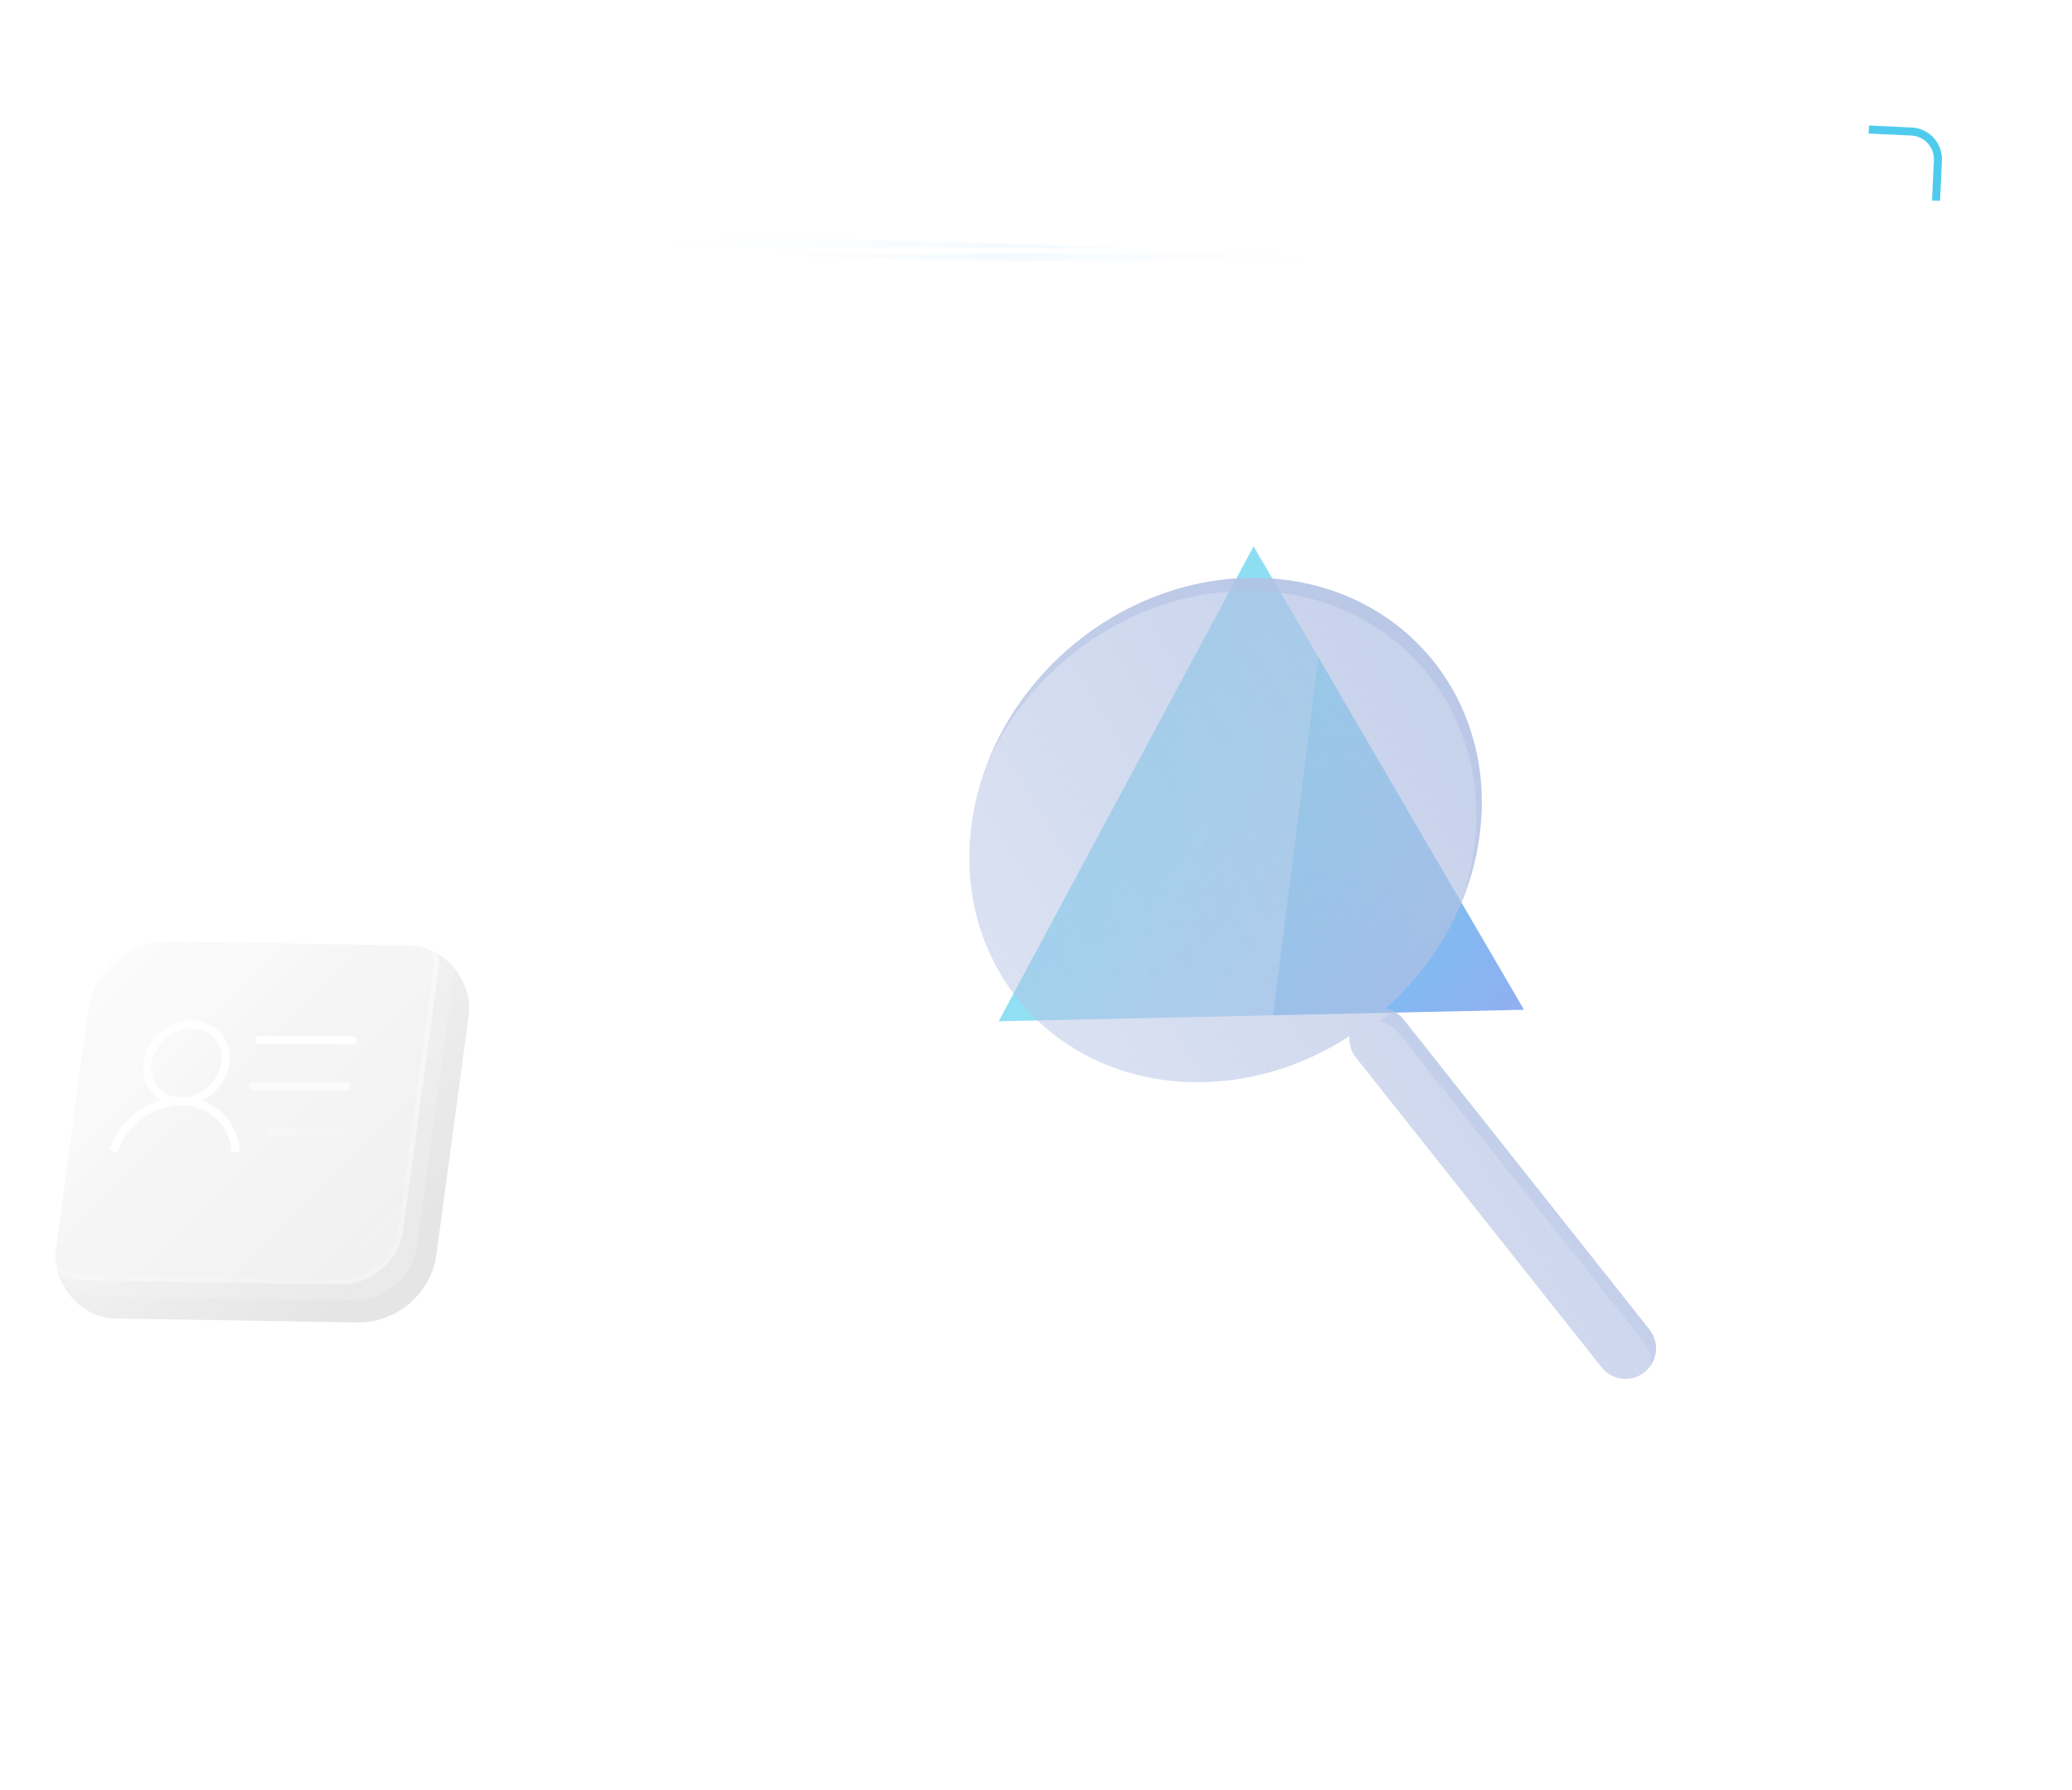 <svg width="382" height="330" viewBox="0 0 382 330" fill="none" xmlns="http://www.w3.org/2000/svg">
<path d="M356.933 37.005L357.277 29.594C357.408 26.774 355.229 24.382 352.409 24.251L344.535 23.885" stroke="#4FCCED" stroke-width="1.483"/>
<g filter="url(#filter0_f_5017_10727)">
<path d="M280.97 186.183L184.113 188.311L231.115 100.732L280.97 186.183Z" fill="url(#paint0_linear_5017_10727)"/>
</g>
<g opacity="0.2">
<g filter="url(#filter1_f_5017_10727)">
<path d="M250.48 47.529C219.339 48.285 150.599 48.942 124.766 45.523C92.476 41.249 235.394 46.324 250.48 47.529Z" fill="url(#paint1_radial_5017_10727)"/>
</g>
<g filter="url(#filter2_f_5017_10727)">
<path d="M255.412 46.205C217.405 46.663 133.425 47.309 101.562 46.227C61.734 44.875 236.869 45.859 255.412 46.205Z" fill="white"/>
</g>
</g>
<rect width="165.124" height="243.654" rx="8.868" transform="matrix(1 0.003 -0.126 0.992 87.686 44.193)" fill="url(#paint2_linear_5017_10727)"/>
<rect opacity="0.4" width="165.124" height="243.336" rx="8.868" transform="matrix(1 0.003 -0.126 0.992 131.233 72.468)" fill="url(#paint3_linear_5017_10727)"/>
<path d="M276.345 34.904C276.033 34.899 275.818 34.65 275.857 34.341C275.897 34.031 276.174 33.791 276.486 33.796C276.798 33.801 277.013 34.05 276.974 34.359C276.935 34.668 276.657 34.909 276.345 34.904Z" fill="white"/>
<path d="M275.26 43.421C274.948 43.416 274.733 43.167 274.772 42.858C274.812 42.548 275.09 42.308 275.401 42.313C275.713 42.318 275.928 42.567 275.889 42.876C275.85 43.185 275.572 43.426 275.26 43.421Z" fill="white"/>
<path d="M274.176 51.937C273.864 51.932 273.649 51.683 273.688 51.374C273.728 51.065 274.006 50.824 274.317 50.829C274.629 50.834 274.844 51.083 274.805 51.392C274.766 51.701 274.488 51.942 274.176 51.937Z" fill="white"/>
<path d="M273.091 60.454C272.779 60.449 272.564 60.2 272.603 59.891C272.643 59.582 272.921 59.341 273.232 59.346C273.544 59.351 273.76 59.6 273.72 59.909C273.681 60.218 273.403 60.459 273.091 60.454Z" fill="white"/>
<path d="M272.007 68.958C271.695 68.952 271.48 68.704 271.519 68.394C271.559 68.085 271.837 67.844 272.148 67.85C272.46 67.855 272.676 68.103 272.636 68.413C272.597 68.722 272.319 68.963 272.007 68.958Z" fill="white"/>
<path d="M270.922 77.475C270.61 77.469 270.395 77.221 270.434 76.912C270.474 76.602 270.752 76.362 271.063 76.367C271.375 76.372 271.591 76.621 271.551 76.93C271.512 77.239 271.234 77.48 270.922 77.475Z" fill="white"/>
<path d="M269.837 85.991C269.526 85.986 269.31 85.737 269.349 85.428C269.389 85.119 269.667 84.878 269.978 84.883C270.29 84.888 270.506 85.137 270.466 85.446C270.427 85.756 270.149 85.996 269.837 85.991Z" fill="white"/>
<path d="M268.751 94.508C268.44 94.503 268.224 94.254 268.263 93.945C268.303 93.635 268.581 93.395 268.892 93.4C269.204 93.405 269.42 93.654 269.38 93.963C269.341 94.272 269.063 94.513 268.751 94.508Z" fill="white"/>
<path d="M267.666 103.024C267.355 103.019 267.139 102.77 267.178 102.461C267.218 102.152 267.496 101.911 267.807 101.916C268.119 101.921 268.335 102.17 268.295 102.48C268.256 102.789 267.978 103.03 267.666 103.024Z" fill="white"/>
<path d="M285.762 35.058C285.45 35.053 285.235 34.804 285.274 34.495C285.314 34.186 285.591 33.945 285.903 33.95C286.215 33.955 286.43 34.204 286.391 34.513C286.352 34.822 286.074 35.063 285.762 35.058Z" fill="white"/>
<path d="M284.678 43.575C284.366 43.57 284.151 43.321 284.19 43.012C284.23 42.703 284.507 42.462 284.819 42.467C285.131 42.472 285.346 42.721 285.307 43.03C285.268 43.34 284.99 43.58 284.678 43.575Z" fill="white"/>
<path d="M283.593 52.091C283.281 52.086 283.066 51.837 283.105 51.528C283.145 51.219 283.423 50.978 283.734 50.983C284.046 50.988 284.261 51.237 284.222 51.547C284.183 51.856 283.905 52.096 283.593 52.091Z" fill="white"/>
<path d="M282.508 60.608C282.196 60.603 281.981 60.355 282.02 60.045C282.06 59.736 282.338 59.495 282.649 59.5C282.961 59.505 283.177 59.754 283.137 60.064C283.098 60.373 282.82 60.614 282.508 60.608Z" fill="white"/>
<path d="M281.424 69.112C281.112 69.107 280.897 68.858 280.936 68.549C280.976 68.239 281.254 67.999 281.565 68.004C281.877 68.009 282.093 68.258 282.053 68.567C282.014 68.876 281.736 69.117 281.424 69.112Z" fill="white"/>
<path d="M280.34 77.629C280.028 77.623 279.813 77.374 279.852 77.065C279.892 76.756 280.17 76.515 280.481 76.52C280.793 76.525 281.009 76.774 280.969 77.084C280.93 77.393 280.652 77.634 280.34 77.629Z" fill="white"/>
<path d="M279.254 86.145C278.943 86.14 278.727 85.891 278.766 85.582C278.806 85.273 279.084 85.032 279.395 85.037C279.707 85.042 279.923 85.291 279.883 85.6C279.844 85.909 279.566 86.15 279.254 86.145Z" fill="white"/>
<path d="M278.168 94.663C277.857 94.657 277.641 94.409 277.68 94.099C277.72 93.79 277.998 93.549 278.309 93.555C278.621 93.56 278.837 93.808 278.797 94.118C278.758 94.427 278.48 94.668 278.168 94.663Z" fill="white"/>
<path d="M277.084 103.179C276.773 103.174 276.557 102.925 276.596 102.616C276.636 102.306 276.914 102.066 277.225 102.071C277.537 102.076 277.753 102.325 277.713 102.634C277.674 102.943 277.396 103.184 277.084 103.179Z" fill="white"/>
<path d="M295.165 35.213C294.854 35.208 294.638 34.959 294.677 34.65C294.717 34.341 294.995 34.1 295.306 34.105C295.618 34.111 295.834 34.359 295.794 34.669C295.755 34.978 295.477 35.218 295.165 35.213Z" fill="white"/>
<path d="M294.081 43.729C293.77 43.724 293.554 43.475 293.593 43.166C293.633 42.857 293.911 42.616 294.223 42.621C294.534 42.626 294.75 42.875 294.71 43.184C294.671 43.493 294.393 43.734 294.081 43.729Z" fill="white"/>
<path d="M292.997 52.247C292.686 52.242 292.47 51.993 292.51 51.683C292.549 51.374 292.827 51.133 293.139 51.139C293.45 51.144 293.666 51.392 293.626 51.702C293.587 52.011 293.309 52.252 292.997 52.247Z" fill="white"/>
<path d="M291.912 60.763C291.601 60.758 291.385 60.509 291.425 60.2C291.464 59.891 291.742 59.65 292.054 59.655C292.365 59.66 292.581 59.909 292.541 60.218C292.502 60.528 292.224 60.768 291.912 60.763Z" fill="white"/>
<path d="M290.829 69.266C290.518 69.261 290.302 69.012 290.342 68.703C290.381 68.393 290.659 68.153 290.971 68.158C291.282 68.163 291.498 68.412 291.458 68.721C291.419 69.03 291.141 69.271 290.829 69.266Z" fill="white"/>
<path d="M289.743 77.783C289.432 77.778 289.216 77.529 289.256 77.22C289.295 76.911 289.573 76.67 289.885 76.675C290.196 76.68 290.412 76.929 290.372 77.238C290.333 77.548 290.055 77.788 289.743 77.783Z" fill="white"/>
<path d="M288.659 86.3C288.348 86.295 288.132 86.046 288.172 85.737C288.211 85.427 288.489 85.187 288.801 85.192C289.112 85.197 289.328 85.446 289.288 85.755C289.249 86.064 288.971 86.305 288.659 86.3Z" fill="white"/>
<path d="M287.574 94.816C287.262 94.811 287.046 94.562 287.086 94.253C287.125 93.944 287.403 93.703 287.715 93.708C288.026 93.713 288.242 93.962 288.203 94.272C288.163 94.581 287.885 94.822 287.574 94.816Z" fill="white"/>
<path d="M286.488 103.334C286.176 103.328 285.96 103.08 286 102.77C286.039 102.461 286.317 102.22 286.629 102.225C286.94 102.231 287.156 102.479 287.117 102.789C287.077 103.098 286.799 103.339 286.488 103.334Z" fill="white"/>
<path d="M304.579 35.367C304.268 35.362 304.052 35.113 304.092 34.803C304.131 34.494 304.409 34.254 304.721 34.259C305.032 34.264 305.248 34.513 305.208 34.822C305.169 35.131 304.891 35.372 304.579 35.367Z" fill="white"/>
<path d="M303.495 43.885C303.184 43.88 302.968 43.631 303.008 43.322C303.047 43.012 303.325 42.772 303.637 42.777C303.948 42.782 304.164 43.031 304.124 43.34C304.085 43.649 303.807 43.89 303.495 43.885Z" fill="white"/>
<path d="M302.41 52.401C302.099 52.396 301.883 52.147 301.923 51.838C301.962 51.529 302.24 51.288 302.552 51.293C302.863 51.298 303.079 51.547 303.039 51.856C303 52.166 302.722 52.407 302.41 52.401Z" fill="white"/>
<path d="M301.326 60.917C301.015 60.912 300.799 60.664 300.839 60.354C300.878 60.045 301.156 59.804 301.468 59.809C301.779 59.815 301.995 60.063 301.955 60.373C301.916 60.682 301.638 60.923 301.326 60.917Z" fill="white"/>
<path d="M300.242 69.421C299.931 69.416 299.715 69.167 299.755 68.858C299.794 68.549 300.072 68.308 300.384 68.313C300.695 68.318 300.911 68.567 300.871 68.876C300.832 69.185 300.554 69.426 300.242 69.421Z" fill="white"/>
<path d="M299.158 77.938C298.846 77.933 298.63 77.684 298.67 77.375C298.709 77.066 298.987 76.825 299.299 76.83C299.61 76.835 299.826 77.084 299.787 77.393C299.747 77.702 299.469 77.943 299.158 77.938Z" fill="white"/>
<path d="M298.074 86.454C297.762 86.449 297.546 86.2 297.586 85.891C297.625 85.582 297.903 85.341 298.215 85.346C298.526 85.351 298.742 85.6 298.703 85.909C298.663 86.219 298.385 86.459 298.074 86.454Z" fill="white"/>
<path d="M296.987 94.972C296.675 94.967 296.459 94.718 296.499 94.409C296.538 94.099 296.816 93.859 297.128 93.864C297.439 93.869 297.655 94.118 297.616 94.427C297.576 94.736 297.298 94.977 296.987 94.972Z" fill="white"/>
<path d="M295.902 103.488C295.59 103.483 295.374 103.234 295.414 102.925C295.453 102.615 295.731 102.375 296.043 102.38C296.354 102.385 296.57 102.634 296.531 102.943C296.491 103.252 296.213 103.493 295.902 103.488Z" fill="white"/>
<path d="M313.997 35.522C313.686 35.516 313.47 35.268 313.51 34.958C313.549 34.649 313.827 34.408 314.139 34.413C314.45 34.419 314.666 34.667 314.626 34.977C314.587 35.286 314.309 35.527 313.997 35.522Z" fill="white"/>
<path d="M312.914 44.038C312.603 44.033 312.387 43.784 312.426 43.475C312.466 43.166 312.744 42.925 313.056 42.93C313.367 42.935 313.583 43.184 313.543 43.493C313.504 43.803 313.226 44.043 312.914 44.038Z" fill="white"/>
<path d="M311.829 52.555C311.518 52.55 311.302 52.301 311.342 51.992C311.381 51.682 311.659 51.441 311.971 51.447C312.282 51.452 312.498 51.701 312.458 52.01C312.419 52.319 312.141 52.56 311.829 52.555Z" fill="white"/>
<path d="M310.744 61.072C310.433 61.067 310.217 60.818 310.257 60.509C310.296 60.2 310.574 59.959 310.886 59.964C311.197 59.969 311.413 60.218 311.373 60.527C311.334 60.837 311.056 61.077 310.744 61.072Z" fill="white"/>
<path d="M309.661 69.575C309.35 69.57 309.134 69.321 309.174 69.012C309.213 68.702 309.491 68.462 309.803 68.467C310.114 68.472 310.33 68.721 310.29 69.03C310.251 69.339 309.973 69.58 309.661 69.575Z" fill="white"/>
<path d="M308.577 78.092C308.266 78.087 308.05 77.838 308.09 77.529C308.129 77.219 308.407 76.979 308.719 76.984C309.03 76.989 309.246 77.238 309.206 77.547C309.167 77.856 308.889 78.097 308.577 78.092Z" fill="white"/>
<path d="M307.492 86.608C307.18 86.603 306.964 86.355 307.004 86.045C307.043 85.736 307.321 85.495 307.633 85.5C307.944 85.505 308.16 85.754 308.121 86.064C308.081 86.373 307.803 86.614 307.492 86.608Z" fill="white"/>
<path d="M306.407 95.125C306.095 95.12 305.879 94.871 305.919 94.562C305.958 94.253 306.236 94.012 306.548 94.017C306.859 94.022 307.075 94.271 307.036 94.58C306.996 94.889 306.718 95.13 306.407 95.125Z" fill="white"/>
<path d="M305.321 103.642C305.009 103.637 304.793 103.388 304.833 103.078C304.872 102.769 305.15 102.528 305.462 102.534C305.773 102.539 305.989 102.788 305.95 103.097C305.91 103.406 305.632 103.647 305.321 103.642Z" fill="white"/>
<path d="M323.411 35.676C323.1 35.671 322.884 35.422 322.924 35.113C322.963 34.803 323.241 34.563 323.553 34.568C323.864 34.573 324.08 34.822 324.04 35.131C324.001 35.44 323.723 35.681 323.411 35.676Z" fill="white"/>
<path d="M322.325 44.193C322.014 44.188 321.798 43.939 321.838 43.63C321.877 43.321 322.155 43.08 322.467 43.085C322.778 43.09 322.994 43.339 322.955 43.648C322.915 43.957 322.637 44.198 322.325 44.193Z" fill="white"/>
<path d="M321.242 52.709C320.93 52.704 320.714 52.455 320.754 52.146C320.793 51.837 321.071 51.596 321.383 51.601C321.694 51.606 321.91 51.855 321.871 52.164C321.831 52.473 321.553 52.714 321.242 52.709Z" fill="white"/>
<path d="M320.157 61.226C319.845 61.221 319.629 60.972 319.669 60.662C319.708 60.353 319.986 60.112 320.298 60.118C320.609 60.123 320.825 60.371 320.786 60.681C320.746 60.99 320.468 61.231 320.157 61.226Z" fill="white"/>
<path d="M319.074 69.73C318.762 69.725 318.546 69.476 318.586 69.167C318.625 68.858 318.903 68.617 319.215 68.622C319.526 68.627 319.742 68.876 319.703 69.185C319.663 69.494 319.385 69.735 319.074 69.73Z" fill="white"/>
<path d="M317.989 78.247C317.677 78.242 317.461 77.993 317.501 77.683C317.54 77.374 317.818 77.133 318.13 77.139C318.441 77.144 318.657 77.392 318.618 77.702C318.578 78.011 318.3 78.252 317.989 78.247Z" fill="white"/>
<path d="M316.904 86.762C316.592 86.757 316.376 86.508 316.416 86.199C316.455 85.89 316.733 85.649 317.045 85.654C317.356 85.659 317.572 85.908 317.533 86.217C317.493 86.527 317.215 86.767 316.904 86.762Z" fill="white"/>
<path d="M315.818 95.28C315.506 95.275 315.29 95.026 315.33 94.717C315.369 94.408 315.647 94.167 315.959 94.172C316.271 94.177 316.486 94.426 316.447 94.735C316.407 95.045 316.129 95.285 315.818 95.28Z" fill="white"/>
<path d="M314.734 103.797C314.422 103.792 314.206 103.543 314.246 103.234C314.285 102.924 314.563 102.684 314.875 102.689C315.187 102.694 315.402 102.943 315.363 103.252C315.323 103.561 315.045 103.802 314.734 103.797Z" fill="white"/>
<path d="M332.814 35.83C332.502 35.825 332.287 35.576 332.326 35.267C332.365 34.958 332.643 34.717 332.955 34.722C333.267 34.727 333.482 34.976 333.443 35.285C333.403 35.594 333.125 35.835 332.814 35.83Z" fill="white"/>
<path d="M331.729 44.346C331.417 44.341 331.202 44.092 331.241 43.783C331.28 43.474 331.558 43.233 331.87 43.238C332.182 43.243 332.397 43.492 332.358 43.801C332.318 44.111 332.04 44.351 331.729 44.346Z" fill="white"/>
<path d="M330.646 52.863C330.334 52.858 330.119 52.609 330.158 52.3C330.197 51.99 330.475 51.75 330.787 51.755C331.099 51.76 331.314 52.009 331.275 52.318C331.235 52.627 330.957 52.868 330.646 52.863Z" fill="white"/>
<path d="M329.561 61.38C329.249 61.375 329.034 61.126 329.073 60.817C329.112 60.508 329.39 60.267 329.702 60.272C330.014 60.277 330.229 60.526 330.19 60.835C330.15 61.144 329.873 61.385 329.561 61.38Z" fill="white"/>
<path d="M328.478 69.883C328.166 69.878 327.951 69.629 327.99 69.32C328.029 69.011 328.307 68.77 328.619 68.775C328.931 68.78 329.146 69.029 329.107 69.338C329.067 69.648 328.79 69.888 328.478 69.883Z" fill="white"/>
<path d="M327.393 78.4C327.081 78.395 326.866 78.146 326.905 77.837C326.944 77.528 327.222 77.287 327.534 77.292C327.846 77.297 328.061 77.546 328.022 77.855C327.982 78.164 327.705 78.405 327.393 78.4Z" fill="white"/>
<path d="M326.308 86.917C325.996 86.912 325.781 86.663 325.82 86.354C325.859 86.045 326.137 85.804 326.449 85.809C326.761 85.814 326.976 86.063 326.937 86.372C326.898 86.681 326.62 86.922 326.308 86.917Z" fill="white"/>
<path d="M325.223 95.434C324.911 95.429 324.696 95.18 324.735 94.871C324.774 94.562 325.052 94.321 325.364 94.326C325.676 94.331 325.891 94.58 325.852 94.889C325.813 95.198 325.535 95.439 325.223 95.434Z" fill="white"/>
<path d="M324.138 103.95C323.826 103.945 323.611 103.696 323.65 103.387C323.69 103.077 323.967 102.837 324.279 102.842C324.591 102.847 324.806 103.096 324.767 103.405C324.728 103.714 324.45 103.955 324.138 103.95Z" fill="white"/>
<path d="M342.229 35.984C341.917 35.979 341.702 35.73 341.741 35.421C341.78 35.112 342.058 34.871 342.37 34.876C342.682 34.882 342.897 35.13 342.858 35.44C342.818 35.749 342.54 35.989 342.229 35.984Z" fill="white"/>
<path d="M341.145 44.502C340.833 44.496 340.618 44.248 340.657 43.938C340.696 43.629 340.974 43.388 341.286 43.393C341.598 43.398 341.813 43.647 341.774 43.957C341.734 44.266 341.457 44.507 341.145 44.502Z" fill="white"/>
<path d="M340.06 53.018C339.748 53.013 339.533 52.764 339.572 52.454C339.611 52.145 339.889 51.904 340.201 51.91C340.513 51.915 340.728 52.163 340.689 52.473C340.649 52.782 340.372 53.023 340.06 53.018Z" fill="white"/>
<path d="M338.975 61.535C338.663 61.53 338.448 61.281 338.487 60.971C338.526 60.662 338.804 60.422 339.116 60.427C339.428 60.432 339.643 60.681 339.604 60.99C339.565 61.299 339.287 61.54 338.975 61.535Z" fill="white"/>
<path d="M337.891 70.038C337.579 70.033 337.364 69.784 337.403 69.475C337.442 69.166 337.72 68.925 338.032 68.93C338.344 68.935 338.559 69.184 338.52 69.493C338.481 69.802 338.203 70.043 337.891 70.038Z" fill="white"/>
<path d="M336.806 78.554C336.494 78.549 336.279 78.3 336.318 77.991C336.357 77.682 336.635 77.441 336.947 77.446C337.259 77.451 337.474 77.7 337.435 78.009C337.396 78.319 337.118 78.559 336.806 78.554Z" fill="white"/>
<path d="M335.721 87.071C335.409 87.066 335.194 86.817 335.233 86.508C335.273 86.199 335.55 85.958 335.862 85.963C336.174 85.968 336.389 86.217 336.35 86.526C336.311 86.836 336.033 87.076 335.721 87.071Z" fill="white"/>
<path d="M334.635 95.588C334.323 95.583 334.108 95.335 334.147 95.025C334.187 94.716 334.465 94.475 334.776 94.48C335.088 94.486 335.303 94.734 335.264 95.043C335.225 95.353 334.947 95.594 334.635 95.588Z" fill="white"/>
<path d="M333.551 104.105C333.239 104.099 333.024 103.851 333.063 103.541C333.103 103.232 333.381 102.991 333.692 102.996C334.004 103.002 334.219 103.25 334.18 103.56C334.141 103.869 333.863 104.11 333.551 104.105Z" fill="white"/>
<line opacity="0.8" x1="1.738" y1="-1.738" x2="63.684" y2="-1.738" transform="matrix(1 0.003 -0.126 0.992 134.075 71.716)" stroke="url(#paint4_linear_5017_10727)" stroke-width="3.476" stroke-linecap="round"/>
<line opacity="0.8" x1="130.13" y1="111.426" x2="186.951" y2="111.429" stroke="url(#paint5_linear_5017_10727)" stroke-width="3.476" stroke-linecap="round"/>
<line opacity="0.8" x1="123.877" y1="157.77" x2="163.845" y2="157.38" stroke="url(#paint6_linear_5017_10727)" stroke-width="3.476" stroke-linecap="round"/>
<line opacity="0.2" x1="1.738" y1="-1.738" x2="22.81" y2="-1.738" transform="matrix(1 0.003 -0.126 0.992 127.689 121.799)" stroke="url(#paint7_linear_5017_10727)" stroke-width="3.476" stroke-linecap="round"/>
<line opacity="0.2" x1="1.738" y1="-1.738" x2="22.81" y2="-1.738" transform="matrix(1 0.003 -0.126 0.992 133.443 80.898)" stroke="url(#paint8_linear_5017_10727)" stroke-width="3.476" stroke-linecap="round"/>
<g filter="url(#filter3_d_5017_10727)">
<path d="M103.175 130.056C111.079 130.185 118.297 123.933 119.296 116.092C120.295 108.25 114.697 101.788 106.793 101.658C98.888 101.528 91.671 107.78 90.672 115.622C89.673 123.464 95.271 129.926 103.175 130.056Z" stroke="white" stroke-opacity="0.3" stroke-width="1.781" shape-rendering="crispEdges"/>
</g>
<line opacity="0.2" x1="1.738" y1="-1.738" x2="22.81" y2="-1.738" transform="matrix(1 0.003 -0.126 0.992 121.611 167.436)" stroke="url(#paint9_linear_5017_10727)" stroke-width="3.476" stroke-linecap="round"/>
<path d="M108.356 113.503L104.204 117.147L102.273 114.946" stroke="white" stroke-width="2.671" stroke-linecap="square" stroke-linejoin="round"/>
<g filter="url(#filter4_d_5017_10727)">
<path d="M108.928 89.155C116.832 89.285 124.05 83.032 125.049 75.191C126.048 67.349 120.45 60.887 112.546 60.757C104.641 60.627 97.424 66.879 96.425 74.721C95.426 82.563 101.024 89.025 108.928 89.155Z" stroke="white" stroke-opacity="0.3" stroke-width="1.781" shape-rendering="crispEdges"/>
</g>
<g filter="url(#filter5_d_5017_10727)">
<path d="M97.146 174.962C105.05 175.091 112.268 168.839 113.266 160.997C114.265 153.155 108.668 146.693 100.763 146.564C92.859 146.434 85.642 152.686 84.643 160.528C83.644 168.37 89.242 174.832 97.146 174.962Z" stroke="white" stroke-opacity="0.3" stroke-width="1.781" shape-rendering="crispEdges"/>
</g>
<path d="M114.109 72.603L109.958 76.247L108.027 74.046" stroke="white" stroke-width="2.671" stroke-linecap="square" stroke-linejoin="round"/>
<path d="M102.328 158.409L98.177 162.053L96.245 159.852" stroke="white" stroke-width="2.671" stroke-linecap="square" stroke-linejoin="round"/>
<path fill-rule="evenodd" clip-rule="evenodd" d="M256.627 186.33C255.93 187.02 255.215 187.692 254.482 188.345C255.748 188.594 256.936 189.277 257.8 190.368L303.112 247.513C304.133 248.8 304.5 250.397 304.257 251.901C305.683 249.913 305.687 247.146 304.091 245.133L258.779 187.989C258.187 187.242 257.444 186.686 256.627 186.33ZM272.802 153.816C272.195 158.589 270.883 163.181 268.985 167.492C270.36 163.884 271.328 160.1 271.826 156.196C275.096 130.521 256.768 109.363 230.889 108.939C209.82 108.593 190.242 122.097 181.927 140.983C189.595 120.863 209.922 106.2 231.866 106.559C257.745 106.984 276.073 128.141 272.802 153.816Z" fill="url(#paint10_linear_5017_10727)"/>
<path fill-rule="evenodd" clip-rule="evenodd" d="M255.458 185.965C264.708 177.73 271.2 166.398 272.803 153.816C276.073 128.141 257.745 106.984 231.866 106.559C205.987 106.135 182.357 126.605 179.086 152.28C175.816 177.955 194.144 199.113 220.023 199.537C230.344 199.706 240.309 196.551 248.766 191.068C248.666 192.426 249.055 193.824 249.968 194.974L295.28 252.119C297.209 254.552 300.745 254.961 303.178 253.031C305.611 251.102 306.019 247.566 304.09 245.133L258.778 187.989C257.913 186.898 256.725 186.214 255.458 185.965Z" fill="url(#paint11_linear_5017_10727)"/>
<g filter="url(#filter6_b_5017_10727)">
<rect width="70.122" height="70.131" rx="12.638" transform="matrix(1 0.016 -0.134 0.991 18.007 173.412)" fill="url(#paint12_linear_5017_10727)" fill-opacity="0.1"/>
</g>
<g filter="url(#filter7_b_5017_10727)">
<rect width="67.549" height="69.94" rx="10.175" transform="matrix(1 0.016 -0.134 0.991 17.326 169.534)" fill="url(#paint13_linear_5017_10727)"/>
</g>
<g filter="url(#filter8_b_5017_10727)">
<rect width="67.538" height="69.186" rx="10.175" transform="matrix(1 0.016 -0.134 0.991 14.684 167.35)" fill="url(#paint14_linear_5017_10727)"/>
</g>
<g filter="url(#filter9_b_5017_10727)">
<rect width="67.538" height="69.186" rx="10.175" transform="matrix(1 0.016 -0.134 0.991 14.684 167.35)" fill="url(#paint15_linear_5017_10727)"/>
<rect x="0.39" y="0.454" width="66.637" height="68.285" rx="9.725" transform="matrix(1 0.016 -0.134 0.991 14.745 167.347)" stroke="url(#paint16_linear_5017_10727)" stroke-width="0.901"/>
</g>
<g clip-path="url(#clip0_5017_10727)">
<path d="M33.41 203.073C37.367 203.086 41.005 199.918 41.537 195.998C42.069 192.077 39.294 188.889 35.337 188.876C31.381 188.863 27.742 192.03 27.21 195.951C26.678 199.871 29.454 203.06 33.41 203.073Z" stroke="white" stroke-width="1.5" stroke-linecap="round" stroke-linejoin="round"/>
<path d="M47.847 191.757L65.039 191.814" stroke="white" stroke-width="1.5" stroke-linecap="round" stroke-linejoin="round"/>
<path d="M46.69 200.276L63.883 200.333" stroke="white" stroke-opacity="0.6" stroke-width="1.5" stroke-linecap="round" stroke-linejoin="round"/>
<path d="M49.832 208.808L62.726 208.851" stroke="white" stroke-opacity="0.2" stroke-width="1.5" stroke-linecap="round" stroke-linejoin="round"/>
<path d="M21.151 211.555C22.114 209.114 23.842 206.953 26.062 205.413C28.282 203.874 30.869 203.042 33.414 203.051C35.959 203.059 38.318 203.907 40.118 205.46C41.919 207.013 43.059 209.183 43.358 211.628" stroke="white" stroke-width="1.5" stroke-linecap="square" stroke-linejoin="round"/>
</g>
<defs>
<filter id="filter0_f_5017_10727" x="83.667" y="0.287" width="297.748" height="288.47" filterUnits="userSpaceOnUse" color-interpolation-filters="sRGB">
<feFlood flood-opacity="0" result="BackgroundImageFix"/>
<feBlend mode="normal" in="SourceGraphic" in2="BackgroundImageFix" result="shape"/>
<feGaussianBlur stdDeviation="50.223" result="effect1_foregroundBlur_5017_10727"/>
</filter>
<filter id="filter1_f_5017_10727" x="109.988" y="33.796" width="150.536" height="24.384" filterUnits="userSpaceOnUse" color-interpolation-filters="sRGB">
<feFlood flood-opacity="0" result="BackgroundImageFix"/>
<feBlend mode="normal" in="SourceGraphic" in2="BackgroundImageFix" result="shape"/>
<feGaussianBlur stdDeviation="5.022" result="effect1_foregroundBlur_5017_10727"/>
</filter>
<filter id="filter2_f_5017_10727" x="94.35" y="44.195" width="162.401" height="3.963" filterUnits="userSpaceOnUse" color-interpolation-filters="sRGB">
<feFlood flood-opacity="0" result="BackgroundImageFix"/>
<feBlend mode="normal" in="SourceGraphic" in2="BackgroundImageFix" result="shape"/>
<feGaussianBlur stdDeviation="0.67" result="effect1_foregroundBlur_5017_10727"/>
</filter>
<filter id="filter3_d_5017_10727" x="54.895" y="74.7" width="100.177" height="99.697" filterUnits="userSpaceOnUse" color-interpolation-filters="sRGB">
<feFlood flood-opacity="0" result="BackgroundImageFix"/>
<feColorMatrix in="SourceAlpha" type="matrix" values="0 0 0 0 0 0 0 0 0 0 0 0 0 0 0 0 0 0 127 0" result="hardAlpha"/>
<feOffset dy="8.691"/>
<feGaussianBlur stdDeviation="17.382"/>
<feComposite in2="hardAlpha" operator="out"/>
<feColorMatrix type="matrix" values="0 0 0 0 1 0 0 0 0 1 0 0 0 0 1 0 0 0 0.34 0"/>
<feBlend mode="normal" in2="BackgroundImageFix" result="effect1_dropShadow_5017_10727"/>
<feBlend mode="normal" in="SourceGraphic" in2="effect1_dropShadow_5017_10727" result="shape"/>
</filter>
<filter id="filter4_d_5017_10727" x="60.648" y="33.799" width="100.177" height="99.697" filterUnits="userSpaceOnUse" color-interpolation-filters="sRGB">
<feFlood flood-opacity="0" result="BackgroundImageFix"/>
<feColorMatrix in="SourceAlpha" type="matrix" values="0 0 0 0 0 0 0 0 0 0 0 0 0 0 0 0 0 0 127 0" result="hardAlpha"/>
<feOffset dy="8.691"/>
<feGaussianBlur stdDeviation="17.382"/>
<feComposite in2="hardAlpha" operator="out"/>
<feColorMatrix type="matrix" values="0 0 0 0 1 0 0 0 0 1 0 0 0 0 1 0 0 0 0.34 0"/>
<feBlend mode="normal" in2="BackgroundImageFix" result="effect1_dropShadow_5017_10727"/>
<feBlend mode="normal" in="SourceGraphic" in2="effect1_dropShadow_5017_10727" result="shape"/>
</filter>
<filter id="filter5_d_5017_10727" x="48.866" y="119.605" width="100.177" height="99.697" filterUnits="userSpaceOnUse" color-interpolation-filters="sRGB">
<feFlood flood-opacity="0" result="BackgroundImageFix"/>
<feColorMatrix in="SourceAlpha" type="matrix" values="0 0 0 0 0 0 0 0 0 0 0 0 0 0 0 0 0 0 127 0" result="hardAlpha"/>
<feOffset dy="8.691"/>
<feGaussianBlur stdDeviation="17.382"/>
<feComposite in2="hardAlpha" operator="out"/>
<feColorMatrix type="matrix" values="0 0 0 0 1 0 0 0 0 1 0 0 0 0 1 0 0 0 0.34 0"/>
<feBlend mode="normal" in2="BackgroundImageFix" result="effect1_dropShadow_5017_10727"/>
<feBlend mode="normal" in="SourceGraphic" in2="effect1_dropShadow_5017_10727" result="shape"/>
</filter>
<filter id="filter6_b_5017_10727" x="-18.44" y="145.018" width="133.575" height="127.431" filterUnits="userSpaceOnUse" color-interpolation-filters="sRGB">
<feFlood flood-opacity="0" result="BackgroundImageFix"/>
<feGaussianBlur in="BackgroundImageFix" stdDeviation="14.3"/>
<feComposite in2="SourceAlpha" operator="in" result="effect1_backgroundBlur_5017_10727"/>
<feBlend mode="normal" in="SourceGraphic" in2="effect1_backgroundBlur_5017_10727" result="shape"/>
</filter>
<filter id="filter7_b_5017_10727" x="-13.831" y="146.673" width="120.447" height="116.133" filterUnits="userSpaceOnUse" color-interpolation-filters="sRGB">
<feFlood flood-opacity="0" result="BackgroundImageFix"/>
<feGaussianBlur in="BackgroundImageFix" stdDeviation="11.513"/>
<feComposite in2="SourceAlpha" operator="in" result="effect1_backgroundBlur_5017_10727"/>
<feBlend mode="normal" in="SourceGraphic" in2="effect1_backgroundBlur_5017_10727" result="shape"/>
</filter>
<filter id="filter8_b_5017_10727" x="-16.372" y="144.489" width="120.335" height="115.386" filterUnits="userSpaceOnUse" color-interpolation-filters="sRGB">
<feFlood flood-opacity="0" result="BackgroundImageFix"/>
<feGaussianBlur in="BackgroundImageFix" stdDeviation="11.513"/>
<feComposite in2="SourceAlpha" operator="in" result="effect1_backgroundBlur_5017_10727"/>
<feBlend mode="normal" in="SourceGraphic" in2="effect1_backgroundBlur_5017_10727" result="shape"/>
</filter>
<filter id="filter9_b_5017_10727" x="-16.372" y="144.489" width="120.335" height="115.386" filterUnits="userSpaceOnUse" color-interpolation-filters="sRGB">
<feFlood flood-opacity="0" result="BackgroundImageFix"/>
<feGaussianBlur in="BackgroundImageFix" stdDeviation="11.513"/>
<feComposite in2="SourceAlpha" operator="in" result="effect1_backgroundBlur_5017_10727"/>
<feBlend mode="normal" in="SourceGraphic" in2="effect1_backgroundBlur_5017_10727" result="shape"/>
</filter>
<linearGradient id="paint0_linear_5017_10727" x1="395.654" y1="327.423" x2="219.733" y2="154.129" gradientUnits="userSpaceOnUse">
<stop stop-color="#FF2FF5"/>
<stop offset="1" stop-color="#4FCCED"/>
</linearGradient>
<radialGradient id="paint1_radial_5017_10727" cx="0" cy="0" r="1" gradientUnits="userSpaceOnUse" gradientTransform="translate(185.227 46.431) rotate(2.24) scale(75.015 676.442)">
<stop stop-color="#B8E1FF"/>
<stop offset="1" stop-color="white" stop-opacity="0"/>
</radialGradient>
<linearGradient id="paint2_linear_5017_10727" x1="372.799" y1="664.187" x2="-237.28" y2="253.367" gradientUnits="userSpaceOnUse">
<stop stop-color="white"/>
<stop offset="1" stop-color="white" stop-opacity="0"/>
</linearGradient>
<linearGradient id="paint3_linear_5017_10727" x1="372.799" y1="663.319" x2="-236.782" y2="252.297" gradientUnits="userSpaceOnUse">
<stop stop-color="white"/>
<stop offset="1" stop-color="white" stop-opacity="0"/>
</linearGradient>
<linearGradient id="paint4_linear_5017_10727" x1="-31.802" y1="1" x2="125.994" y2="0.87" gradientUnits="userSpaceOnUse">
<stop stop-color="white"/>
<stop offset="1" stop-color="white" stop-opacity="0"/>
</linearGradient>
<linearGradient id="paint5_linear_5017_10727" x1="99.08" y1="114.164" x2="244.517" y2="114.059" gradientUnits="userSpaceOnUse">
<stop stop-color="white"/>
<stop offset="1" stop-color="white" stop-opacity="0"/>
</linearGradient>
<linearGradient id="paint6_linear_5017_10727" x1="101.047" y1="160.731" x2="205.833" y2="159.651" gradientUnits="userSpaceOnUse">
<stop stop-color="white"/>
<stop offset="1" stop-color="white" stop-opacity="0"/>
</linearGradient>
<linearGradient id="paint7_linear_5017_10727" x1="-11.933" y1="1" x2="47.277" y2="0.982" gradientUnits="userSpaceOnUse">
<stop stop-color="white"/>
<stop offset="1" stop-color="white" stop-opacity="0"/>
</linearGradient>
<linearGradient id="paint8_linear_5017_10727" x1="-11.933" y1="1" x2="47.277" y2="0.982" gradientUnits="userSpaceOnUse">
<stop stop-color="white"/>
<stop offset="1" stop-color="white" stop-opacity="0"/>
</linearGradient>
<linearGradient id="paint9_linear_5017_10727" x1="-11.933" y1="1" x2="47.277" y2="0.982" gradientUnits="userSpaceOnUse">
<stop stop-color="white"/>
<stop offset="1" stop-color="white" stop-opacity="0"/>
</linearGradient>
<linearGradient id="paint10_linear_5017_10727" x1="337.653" y1="57.5" x2="206.626" y2="290.324" gradientUnits="userSpaceOnUse">
<stop stop-color="#B3C2E4"/>
<stop offset="1" stop-color="#B3C2E4" stop-opacity="0"/>
</linearGradient>
<linearGradient id="paint11_linear_5017_10727" x1="337.65" y1="57.499" x2="16.413" y2="254.509" gradientUnits="userSpaceOnUse">
<stop stop-color="#B3C2E4"/>
<stop offset="1" stop-color="#B3C2E4" stop-opacity="0"/>
</linearGradient>
<linearGradient id="paint12_linear_5017_10727" x1="67.494" y1="49.004" x2="-0.322" y2="-9.372" gradientUnits="userSpaceOnUse">
<stop/>
<stop offset="1" stop-opacity="0"/>
</linearGradient>
<linearGradient id="paint13_linear_5017_10727" x1="6.778" y1="6.873" x2="133.236" y2="105.563" gradientUnits="userSpaceOnUse">
<stop stop-color="white" stop-opacity="0.06"/>
<stop offset="1" stop-color="white" stop-opacity="0.3"/>
</linearGradient>
<linearGradient id="paint14_linear_5017_10727" x1="6.777" y1="6.799" x2="132.189" y2="105.724" gradientUnits="userSpaceOnUse">
<stop stop-color="white" stop-opacity="0.06"/>
<stop offset="1" stop-color="white" stop-opacity="0.3"/>
</linearGradient>
<linearGradient id="paint15_linear_5017_10727" x1="6.777" y1="6.799" x2="132.189" y2="105.724" gradientUnits="userSpaceOnUse">
<stop stop-color="white" stop-opacity="0.06"/>
<stop offset="1" stop-color="white" stop-opacity="0.3"/>
</linearGradient>
<linearGradient id="paint16_linear_5017_10727" x1="48.34" y1="-177.988" x2="39.164" y2="119.119" gradientUnits="userSpaceOnUse">
<stop stop-color="white"/>
<stop offset="1" stop-color="white" stop-opacity="0"/>
</linearGradient>
<clipPath id="clip0_5017_10727">
<rect width="45.847" height="45.847" fill="white" transform="matrix(1 0.003 -0.134 0.991 25.098 173.15)"/>
</clipPath>
</defs>
</svg>
